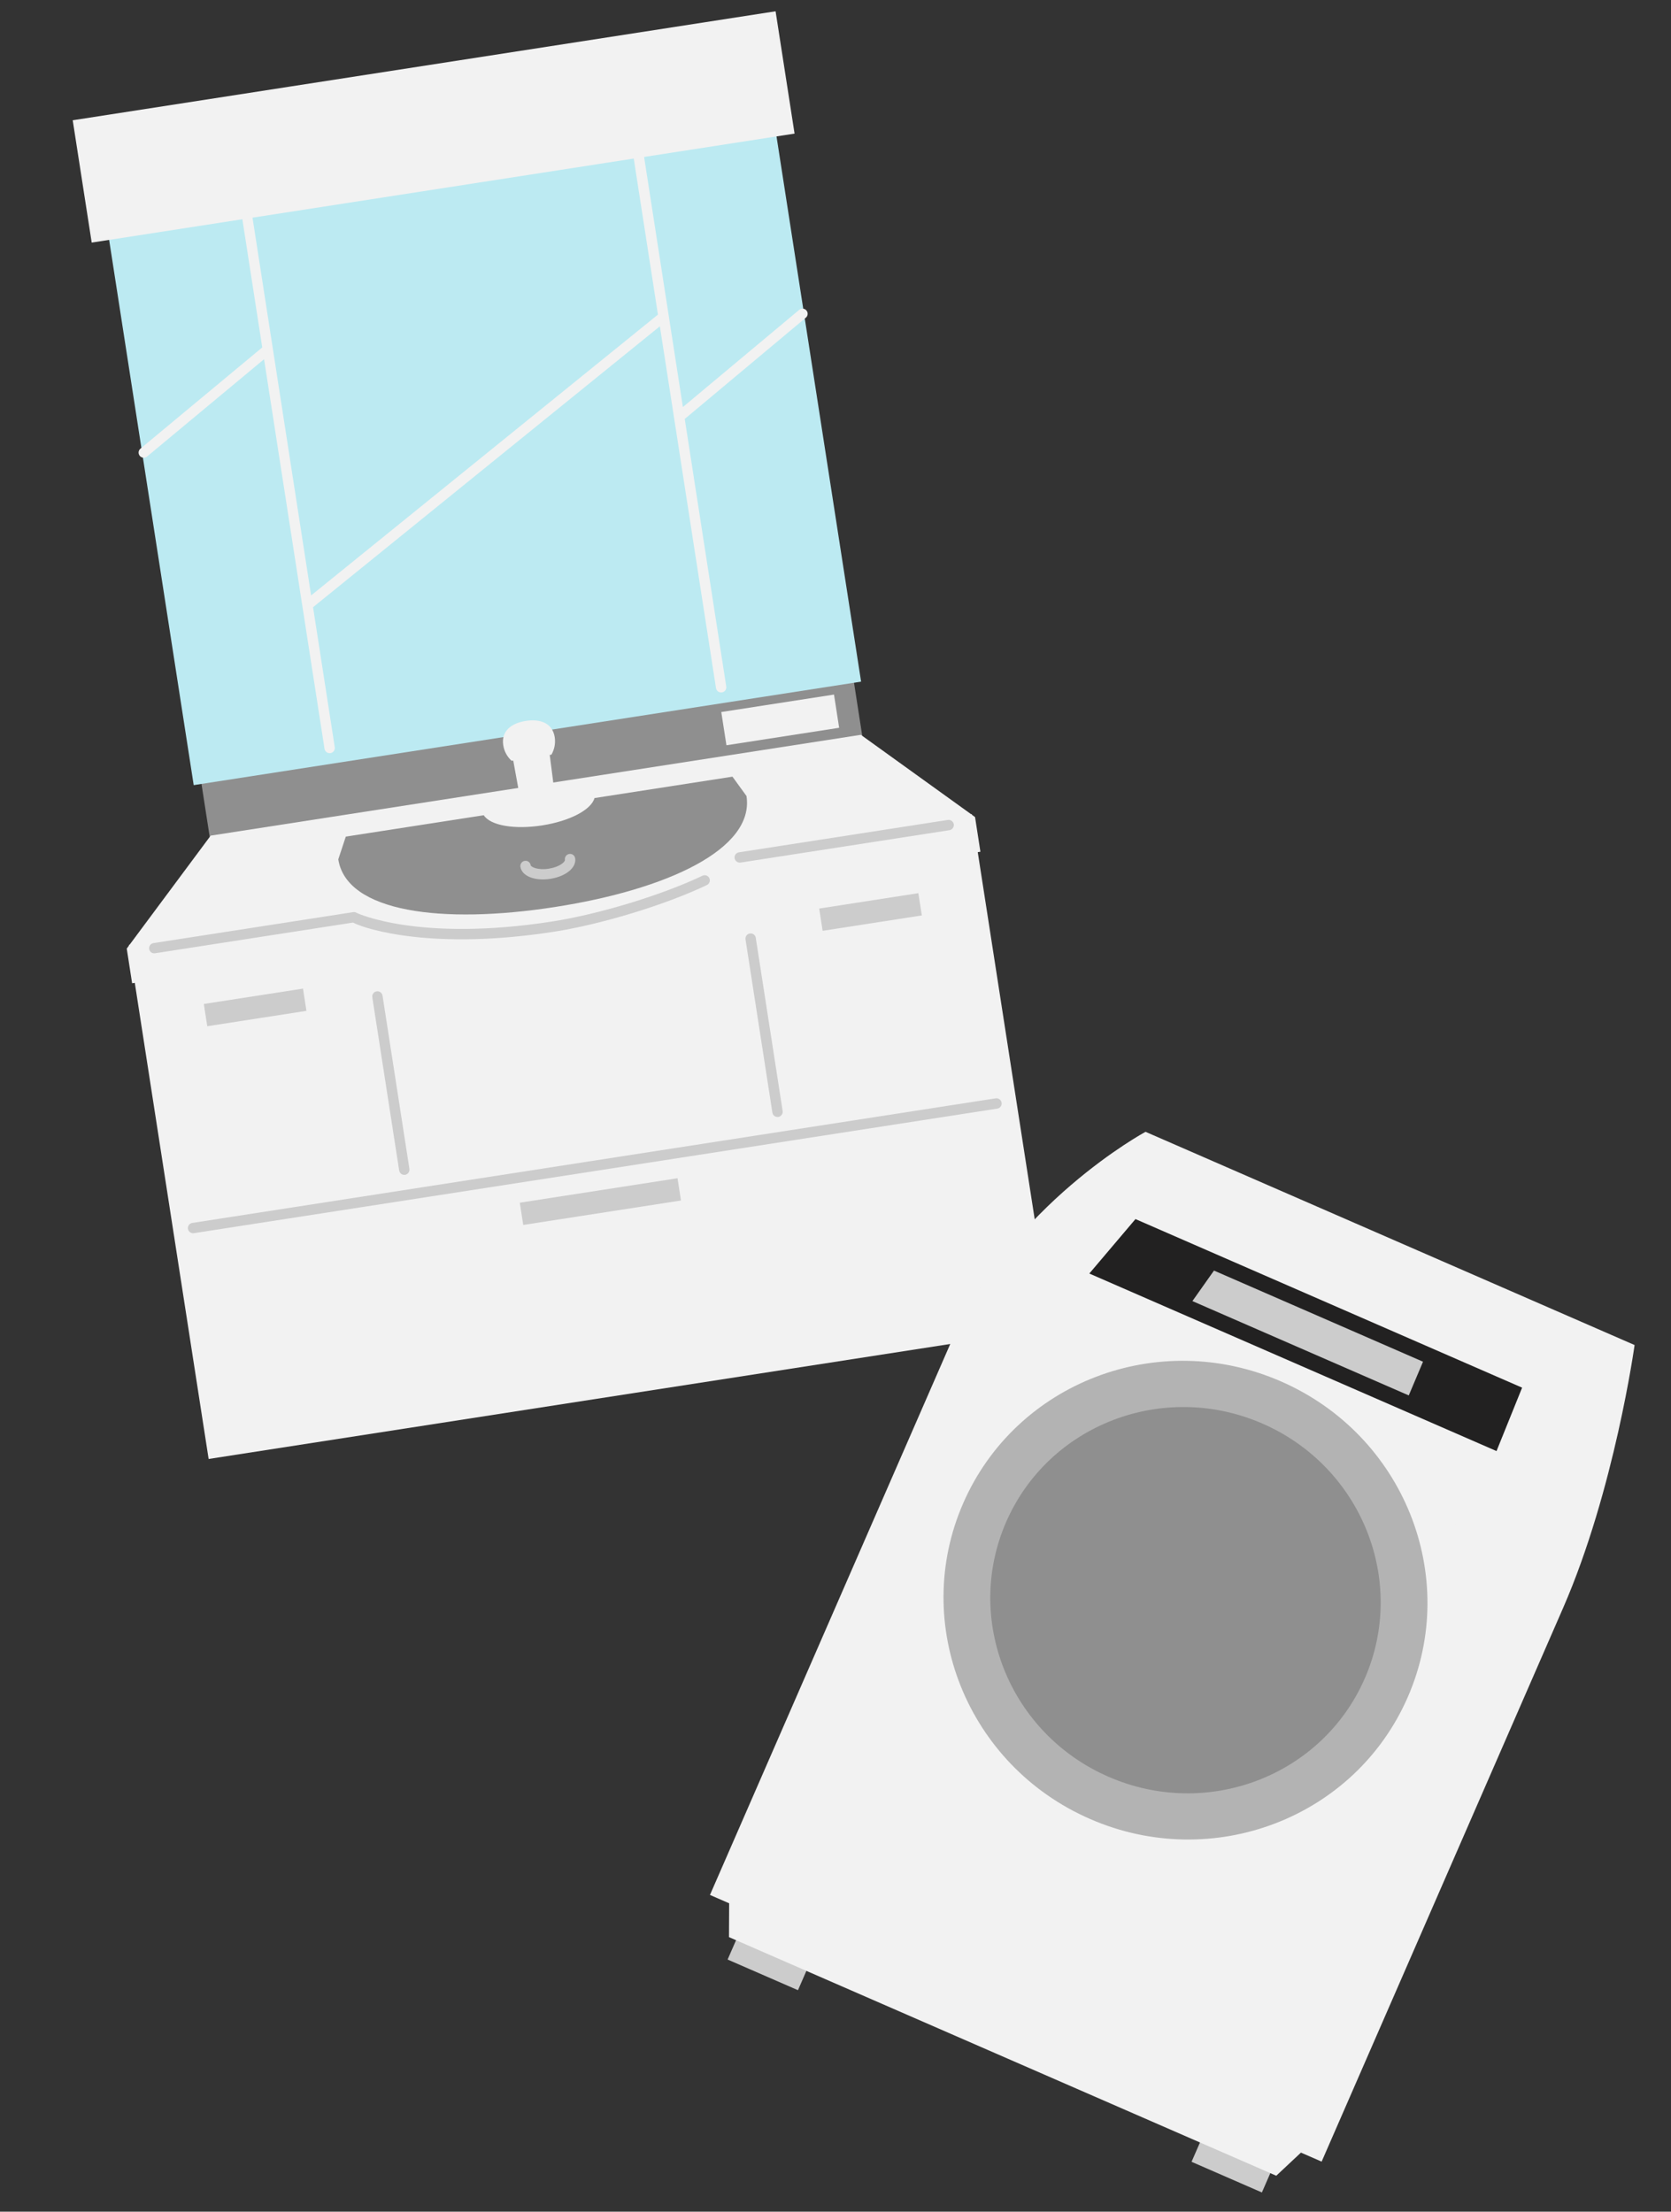 <svg width="105" height="139" viewBox="0 0 105 139" fill="none" xmlns="http://www.w3.org/2000/svg">
<rect x="0" y="0" width="105" height="139" fill="#333333" stroke="none"/>
<g clip-path="url(#clip0_74_5663)">
<path d="M47.483 3.061L6.482 9.42L13.34 53.644L54.342 47.285L47.483 3.061Z" fill="#8F8F8F"/>
<path d="M47.928 2.992L5.992 9.496L12.172 49.344L54.108 42.84L47.928 2.992Z" fill="#BCEAF2"/>
<path d="M61.269 51.352L61.075 51.21L61.068 51.165L61.023 51.172L54.092 46.182L13.238 52.518L8.144 59.373L8.099 59.38L8.106 59.425L7.964 59.619L8.302 61.797L8.47 61.771L13.11 91.694L66.08 83.479L61.439 53.556L61.606 53.53L61.269 51.352Z" fill="#F2F2F2"/>
<path d="M62.665 69.674L12.183 77.503C12.009 77.53 11.839 77.411 11.811 77.231C11.783 77.05 11.903 76.887 12.083 76.859L62.565 69.029C62.739 69.002 62.909 69.121 62.937 69.302C62.965 69.482 62.845 69.646 62.665 69.674Z" fill="#CCCCCC"/>
<path d="M52.406 43.652L45.323 44.75L45.647 46.838L52.729 45.74L52.406 43.652Z" fill="#F2F2F2"/>
<path d="M48.516 44.869L46.576 45.17L46.715 46.065L48.654 45.764L48.516 44.869Z" fill="#F2F2F2"/>
<path d="M51.338 44.431L49.399 44.732L49.538 45.628L51.477 45.327L51.338 44.431Z" fill="#F2F2F2"/>
<path d="M25.454 73.835C25.28 73.862 25.11 73.743 25.082 73.562L23.394 62.677C23.367 62.503 23.485 62.333 23.666 62.305C23.846 62.277 24.01 62.397 24.038 62.577L25.726 73.462C25.753 73.636 25.634 73.807 25.454 73.835Z" fill="#CCCCCC"/>
<path d="M48.906 70.197C48.732 70.224 48.562 70.106 48.534 69.925L46.846 59.04C46.819 58.866 46.938 58.696 47.118 58.668C47.299 58.64 47.462 58.76 47.49 58.94L49.179 69.825C49.206 69.999 49.087 70.169 48.906 70.197Z" fill="#CCCCCC"/>
<path d="M34.992 50.952L32.885 51.279L31.918 45.978L34.309 45.607L34.992 50.952Z" fill="#F2F2F2"/>
<path d="M34.651 47.428C34.832 47.11 34.918 46.727 34.857 46.334C34.717 45.431 33.931 45.17 33.041 45.308C32.152 45.446 31.482 45.933 31.622 46.835C31.683 47.228 31.874 47.568 32.15 47.816L34.663 47.426L34.651 47.428Z" fill="#F2F2F2"/>
<path d="M49.928 8.397L48.735 0.709L4.569 7.558L5.762 15.247L15.229 13.779L16.479 21.835L8.826 28.196C8.685 28.31 8.671 28.517 8.784 28.651C8.858 28.745 8.976 28.78 9.085 28.763C9.143 28.754 9.193 28.733 9.24 28.693L16.593 22.576L20.391 47.059C20.418 47.233 20.582 47.36 20.763 47.332C20.943 47.304 21.063 47.14 21.035 46.959L19.671 38.162L41.464 20.507L44.99 43.244C45.017 43.418 45.182 43.544 45.362 43.517C45.543 43.489 45.663 43.325 45.635 43.144L43.027 26.33L50.633 19.969C50.774 19.855 50.788 19.648 50.675 19.514C50.561 19.373 50.354 19.359 50.22 19.473L42.911 25.582L42.024 19.866C42.024 19.866 42.017 19.821 42.014 19.801L40.473 9.864L49.941 8.395L49.928 8.397ZM41.343 19.773L19.549 37.422L15.867 13.68L39.822 9.965L41.343 19.773Z" fill="#F2F2F2"/>
<path d="M34.793 58.56C27.285 59.724 23.059 58.433 22.177 57.982L9.745 59.91C9.571 59.937 9.402 59.825 9.374 59.644C9.346 59.464 9.466 59.3 9.646 59.272L22.188 57.327C22.271 57.314 22.353 57.328 22.42 57.377C22.449 57.392 26.321 59.214 34.693 57.915C37.632 57.459 41.608 56.249 44.14 55.038C44.299 54.96 44.495 55.029 44.572 55.189C44.65 55.348 44.581 55.544 44.422 55.621C41.835 56.86 37.79 58.095 34.793 58.56Z" fill="#CCCCCC"/>
<path d="M59.661 52.175L46.533 54.211C46.359 54.238 46.188 54.113 46.16 53.939C46.133 53.765 46.252 53.595 46.433 53.567L59.561 51.531C59.735 51.504 59.906 51.629 59.933 51.803C59.96 51.977 59.841 52.147 59.661 52.175Z" fill="#CCCCCC"/>
<path d="M21.257 54.007C21.773 57.332 27.773 58.104 34.856 57.006C41.938 55.907 47.423 53.354 46.907 50.028L46.025 48.812L37.357 50.157C37.149 50.901 35.787 51.608 34.06 51.876C32.333 52.144 30.822 51.889 30.397 51.236L21.729 52.58L21.257 54.007Z" fill="#8F8F8F"/>
<path d="M42.574 74.05L32.662 75.588L32.879 76.986L42.791 75.449L42.574 74.05Z" fill="#CCCCCC"/>
<path d="M57.707 56.134L51.475 57.101L51.692 58.499L57.924 57.533L57.707 56.134Z" fill="#CCCCCC"/>
<path d="M19.039 62.132L12.807 63.098L13.024 64.497L19.256 63.53L19.039 62.132Z" fill="#CCCCCC"/>
<path d="M34.581 55.233C33.601 55.385 32.792 55.062 32.701 54.476C32.674 54.301 32.793 54.131 32.973 54.103C33.154 54.075 33.318 54.195 33.346 54.376C33.362 54.485 33.786 54.703 34.482 54.595C35.178 54.487 35.516 54.158 35.498 54.042C35.471 53.868 35.59 53.697 35.77 53.67C35.951 53.642 36.114 53.761 36.142 53.942C36.233 54.528 35.56 55.081 34.581 55.233Z" fill="#CCCCCC"/>
</g>
<g clip-path="url(#clip1_74_5663)">
<path d="M51.251 122.535L46.831 120.608L45.721 123.153L50.142 125.08L51.251 122.535Z" fill="#CCCCCC"/>
<path d="M80.403 135.247L75.983 133.32L74.873 135.865L79.293 137.792L80.403 135.247Z" fill="#CCCCCC"/>
<path d="M102.728 84.54L71.981 71.132C71.981 71.132 63.54 75.685 59.783 84.3L44.611 119.093L45.817 119.619L45.807 121.745L80.196 136.741L81.747 135.287L83.047 135.854L98.219 101.06C101.449 93.652 102.712 84.533 102.712 84.533L102.728 84.54Z" fill="#F2F2F2"/>
<path d="M88.46 106.66C85.148 114.255 76.207 117.682 68.495 114.319C60.783 110.956 57.211 102.072 60.523 94.477C63.835 86.882 72.768 83.451 80.488 86.817C88.208 90.184 91.772 99.064 88.46 106.66Z" fill="#B3B3B3"/>
<path d="M85.76 105.482C83.086 111.614 75.878 114.38 69.653 111.665C63.427 108.951 60.553 101.779 63.223 95.654C65.894 89.53 73.105 86.756 79.331 89.471C85.556 92.186 88.431 99.358 85.76 105.482Z" fill="#8F8F8F"/>
<path d="M91.403 98.913C90.314 98.438 89.814 97.163 90.289 96.074C90.764 94.985 92.038 94.484 93.127 94.959C94.217 95.434 94.717 96.709 94.242 97.798C93.767 98.887 92.493 99.388 91.403 98.913ZM92.825 95.652C92.117 95.343 91.29 95.668 90.981 96.376C90.672 97.084 90.997 97.911 91.705 98.22C92.413 98.529 93.24 98.204 93.549 97.496C93.858 96.788 93.533 95.961 92.825 95.652Z" fill="#F2F2F2"/>
<path d="M94.036 91.197L68.449 80.039L71.349 76.617L95.644 87.212L94.036 91.197Z" fill="#222121"/>
<path d="M88.522 87.7L74.927 81.771L76.282 79.853L89.418 85.581L88.522 87.7Z" fill="#CCCCCC"/>
</g>
<defs>
<clipPath id="clip0_74_5663">
<rect width="53.942" height="84.451" fill="white" transform="translate(0 8.267) rotate(-8.816)"/>
</clipPath>
<clipPath id="clip1_74_5663">
<rect width="41.939" height="58.189" fill="white" transform="translate(66.557 68.767) rotate(23.56)"/>
</clipPath>
</defs>
</svg>
